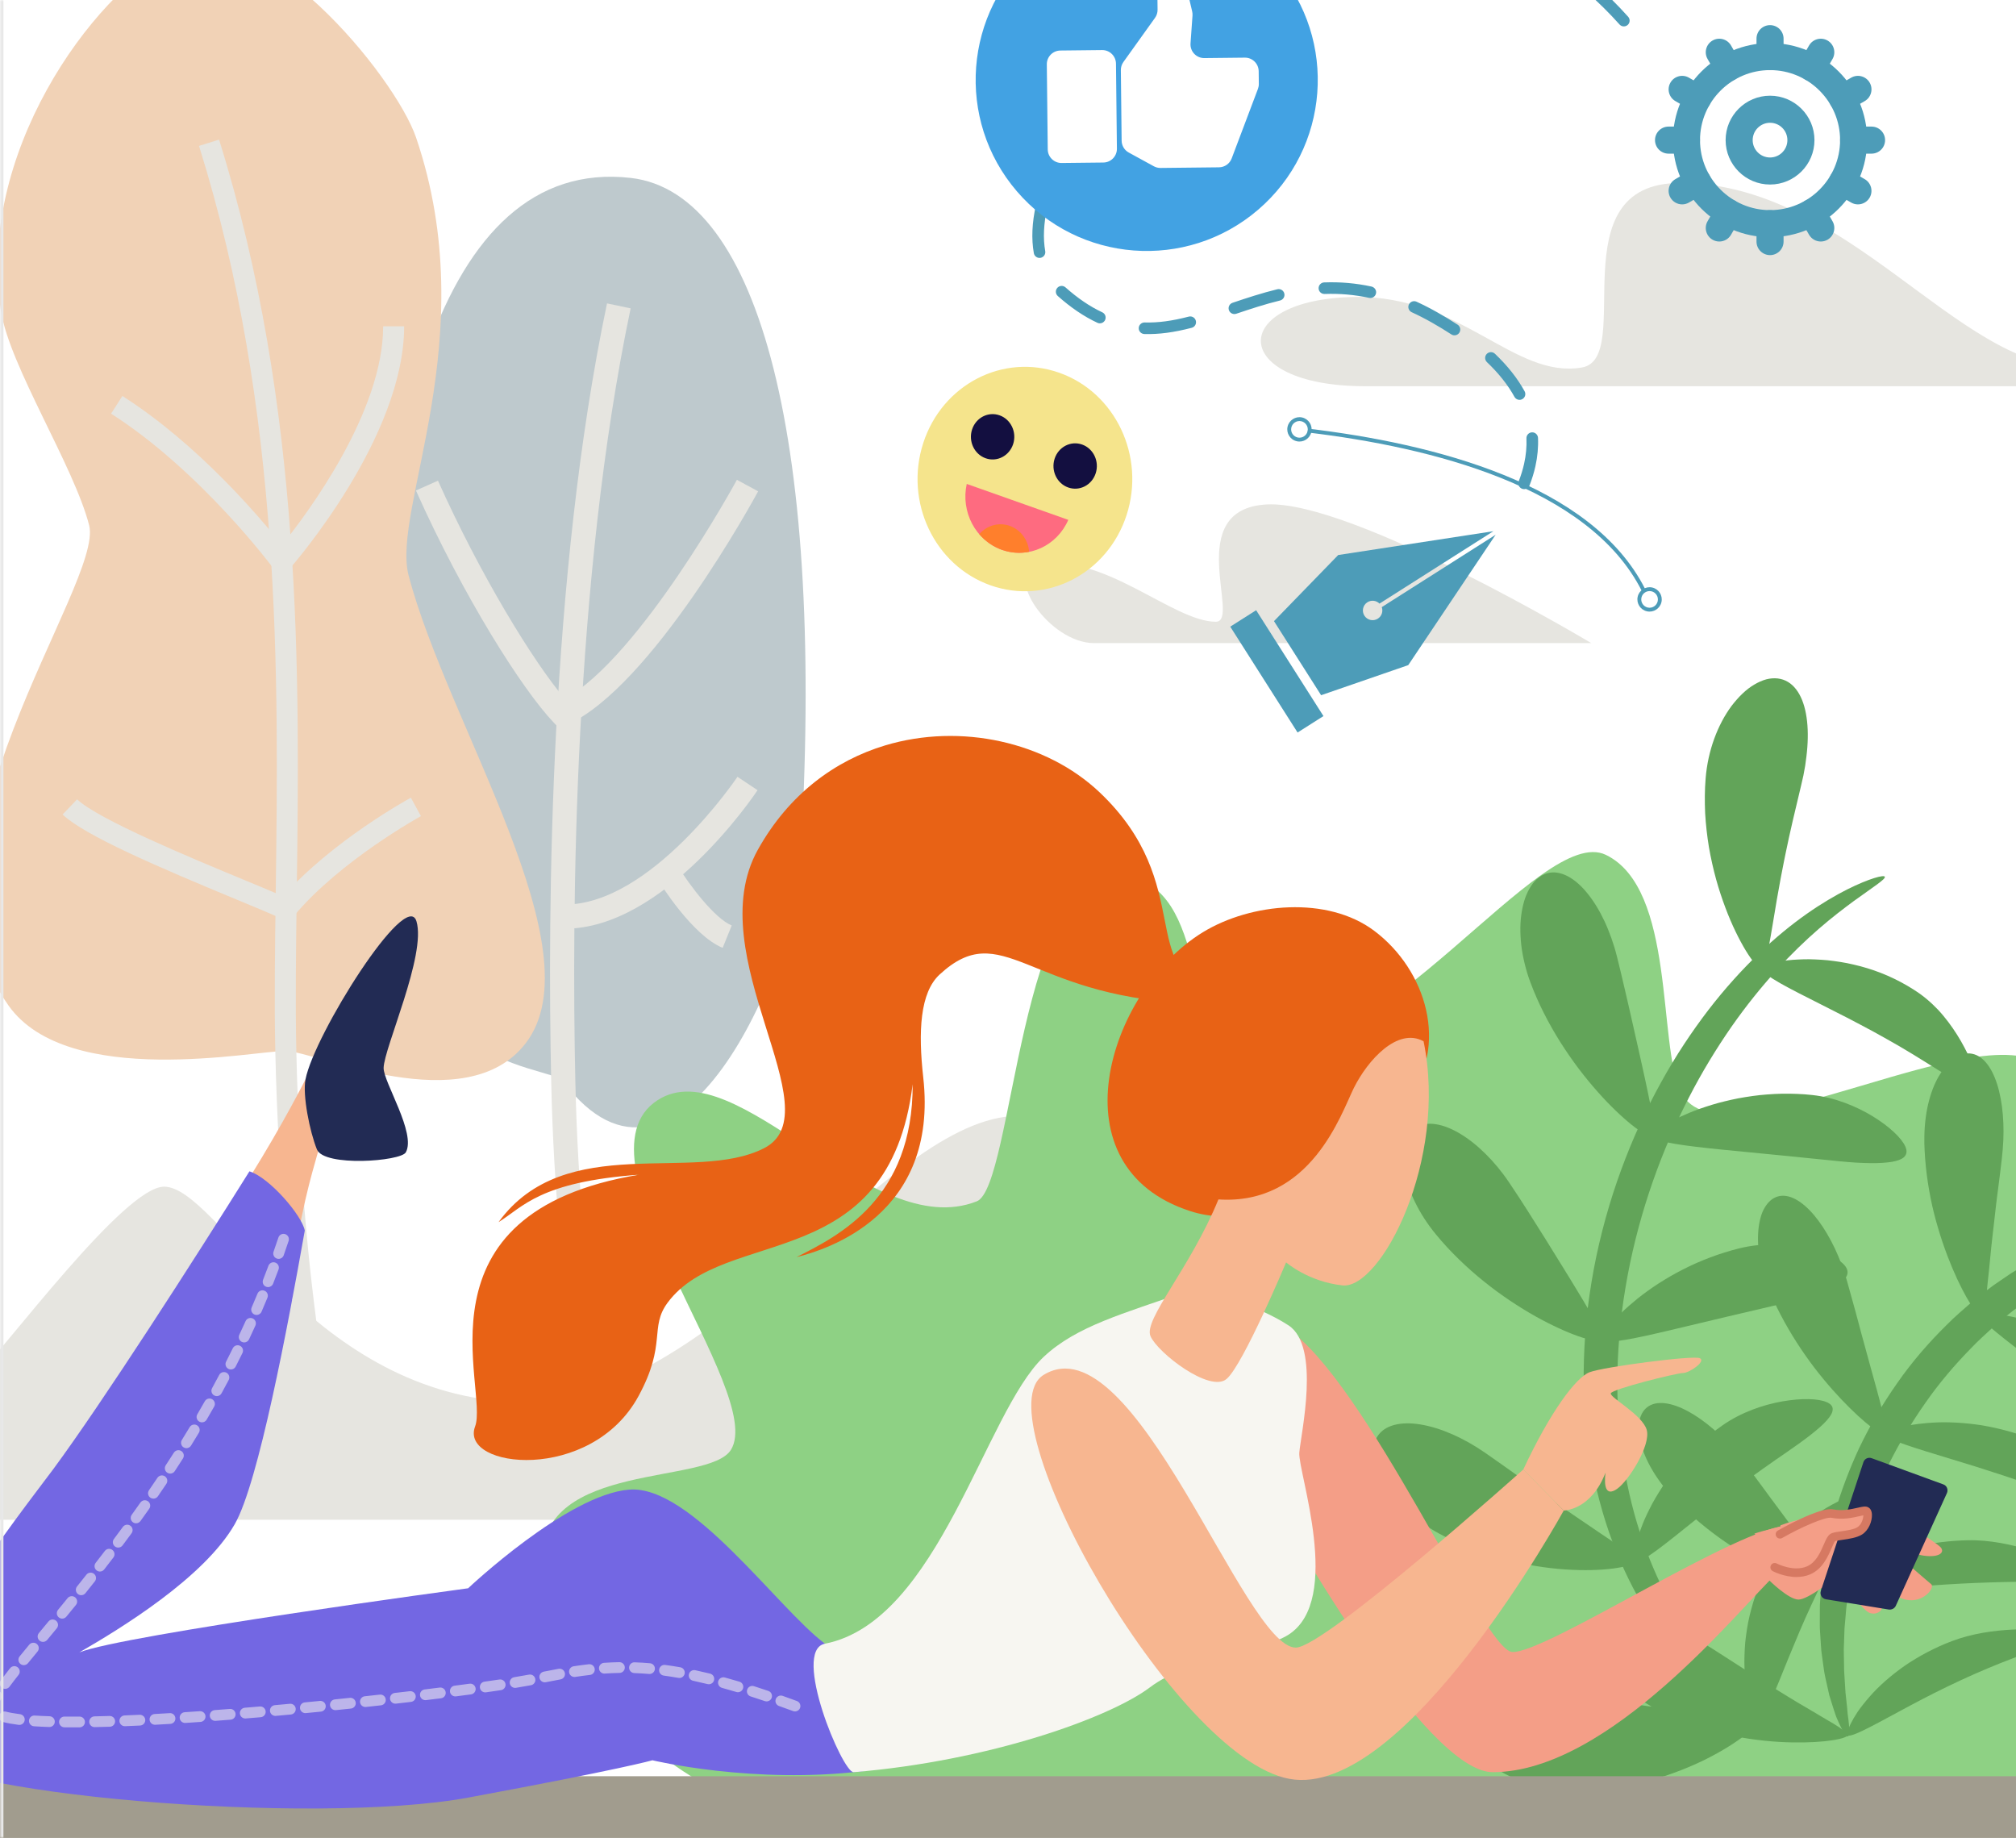 <svg width="588" height="536" viewBox="0 0 588 536" fill="none" xmlns="http://www.w3.org/2000/svg">
<rect x="0" y="0" width="588" height="536" fill="#808080" stroke="none"/>
<g clip-path="url(#clip0_117602_7616)">
<mask id="path-1-inside-1_117602_7616" fill="white">
<path d="M0 0H588V536H0V0Z"/>
</mask>
<path d="M0 0H588V536H0V0Z" fill="white"/>
<g clip-path="url(#clip1_117602_7616)">
<path d="M398.129 112.629C358.319 112.629 357.967 87.191 395.122 86.605C426.277 86.114 441.638 110.582 461.399 107.17C477.072 104.463 454.027 53.361 490.007 53.361C538.857 53.361 570.713 107.077 605.2 107.077C642.066 107.077 628.608 89.528 651.4 89.472C663.768 89.44 698.36 112.629 698.36 112.629C698.36 112.629 482.03 112.629 398.129 112.629Z" fill="#E6E5E0"/>
<path d="M464.13 187.555C464.13 187.555 332.208 187.555 319.14 187.555C306.072 187.555 292.259 167.224 302.962 164.882C321.631 160.795 342.061 181.322 354.61 181.322C362.103 181.322 344.655 148.354 369.545 147.11C394.435 145.867 464.13 187.555 464.13 187.555Z" fill="#E6E5E0"/>
<path d="M-68.449 443.212H546.157C546.157 443.212 508.408 392.502 492.665 392.502C476.923 392.502 395.047 414.825 380.564 408.735C366.081 402.645 314.968 324.018 295.084 325.491C255.396 328.434 206.943 412.458 148.377 408.802C89.814 405.149 63.367 346.073 47.857 346.073C36.286 346.073 2.117 392.405 -8.587 403.366C-19.291 414.329 -31.644 389.412 -68.449 443.212Z" fill="#E6E5E0"/>
<path d="M184.013 51.894C127.282 45.355 108.231 131.498 108.573 227.621C108.883 314.754 159.89 309.604 164.294 315.437C197.72 359.726 231.492 282.058 233.359 251.799C240.898 129.588 221.708 56.239 184.013 51.894Z" fill="#BEC9CD"/>
<path d="M172.588 420.238C172.484 419.85 162.198 380.71 160.77 315.514C159.663 264.948 160.304 168.213 177.048 88.481L183.939 89.927C167.341 168.97 166.708 265.095 167.809 315.361C169.218 379.719 179.287 418.039 179.389 418.419L172.588 420.238Z" fill="#E6E5E0"/>
<path d="M163.103 212.41L161.388 210.601C152.327 201.046 135.203 174.122 121.312 143.047L127.742 140.176C140.007 167.613 155.629 193.118 164.766 203.824C186.881 191.394 214.646 140.467 214.932 139.936L221.126 143.287C219.865 145.614 189.983 200.412 165.378 211.396L163.103 212.41Z" fill="#E6E5E0"/>
<path d="M164.732 270.84C164.47 270.84 164.209 270.838 163.945 270.829L164.116 263.791C164.325 263.795 164.534 263.797 164.74 263.797C189.953 263.797 214.847 226.913 215.096 226.538L220.957 230.444C219.849 232.109 193.681 270.84 164.732 270.84Z" fill="#E6E5E0"/>
<path d="M210.779 276.421C202.054 272.888 192.626 257.812 191.58 256.105L197.586 252.427C201.076 258.114 208.461 267.886 213.423 269.895L210.779 276.421Z" fill="#E6E5E0"/>
<path d="M50.931 -14.021C26.326 -1.439 -6.976 45.692 0.295 90.806C2.902 106.98 21.596 136.004 25.999 153.181C30.402 170.359 -29.566 248.153 2.497 293.267C19.873 317.715 74.556 306.359 83.363 306.499C92.169 306.638 135.832 326.931 153.305 304.27C174.22 277.146 130.629 211.495 119.181 167.829C114.09 148.413 141.196 98.508 121.382 40.19C115.189 21.965 75.282 -26.475 50.931 -14.021Z" fill="#F1D2B6"/>
<path d="M94.499 432.485C94.375 432.019 82.015 384.989 80.299 306.564C79.991 292.536 80.2 276.876 80.421 260.296C81.252 197.762 82.287 119.938 58.047 42.547L63.895 40.718C88.426 119.042 87.387 197.408 86.549 260.378C86.33 276.902 86.123 292.511 86.427 306.432C88.127 384.049 100.299 430.447 100.421 430.906L94.499 432.485Z" fill="#E6E5E0"/>
<path d="M81.951 168.741L79.69 165.688C79.481 165.406 58.514 137.301 32.4 120.64L35.696 115.478C57.87 129.626 75.932 151.019 82.237 158.968C89.652 149.763 111.752 120.216 111.752 95.155H117.878C117.878 127.43 85.818 164.331 84.454 165.886L81.951 168.741Z" fill="#E6E5E0"/>
<path d="M84.286 268.841L82.171 267.894C79.17 266.554 74.594 264.655 69.293 262.456C46.06 252.821 24.677 243.664 18.26 237.536L22.492 233.107C28.612 238.953 55.547 250.125 71.64 256.798C75.878 258.556 79.659 260.125 82.578 261.385C96.916 245.23 118.879 233.158 119.84 232.635L122.774 238.013C122.54 238.139 99.261 250.943 85.771 267.064L84.286 268.841Z" fill="#E6E5E0"/>
<path d="M158.086 454.949C157.943 426.081 206.812 433.155 213.2 422.801C223.642 405.874 165.484 337.81 191.819 320.83C214.783 306.024 253.792 362.609 284.884 350.35C295.727 346.075 297.199 251.96 327.332 255.304C354.154 258.28 343.903 305.181 363.188 307.43C403.253 312.106 449.321 240.129 468.362 249.3C488.747 259.119 483.469 304.604 490.194 318.396C501.866 342.331 582.798 291.629 598.373 313.05C610.509 329.741 590.269 354.055 597.321 365.092C613.877 391.001 696.204 352.346 713.501 380.198C731.111 408.556 671.16 436.578 675.338 461.911C678.47 480.893 745.114 480.708 747.68 499.523C751.08 524.443 708.14 534.887 698.581 534.887C620.092 534.887 365.491 534.98 263.838 534.98C192.892 534.982 158.215 480.982 158.086 454.949Z" fill="#8ED184"/>
<path d="M549.738 255.678C550.054 256.355 546.579 258.522 540.706 262.763C537.79 264.915 534.272 267.586 530.413 270.939C526.554 274.289 522.353 278.317 518.043 283.07C513.737 287.826 509.302 293.285 504.987 299.468C500.696 305.663 496.464 312.533 492.6 320.077C484.838 335.126 478.336 352.786 474.726 371.964C473.838 376.757 473.115 381.521 472.628 386.236C472.147 390.954 471.854 395.614 471.74 400.197C471.666 404.78 471.772 409.28 472.04 413.677C472.356 418.068 472.824 422.353 473.463 426.506C474.802 434.796 476.732 442.572 479.241 449.607C481.723 456.651 484.627 463.011 487.746 468.567C490.863 474.126 494.098 478.943 497.193 482.996C497.955 484.018 498.745 484.963 499.475 485.903C499.846 486.367 500.194 486.837 500.565 487.271C500.936 487.705 501.299 488.133 501.653 488.55C502.368 489.383 503.028 490.205 503.697 490.953C504.367 491.7 505.006 492.41 505.614 493.085C508.024 495.715 509.924 497.787 511.297 499.286C512.587 500.743 513.172 501.649 512.961 501.923C512.75 502.197 511.75 501.828 510.023 500.856C509.159 500.372 508.104 499.748 506.936 498.907C505.768 498.068 504.374 497.138 502.94 495.934C502.212 495.338 501.445 494.71 500.641 494.052C499.842 493.382 499.051 492.629 498.199 491.862C497.777 491.474 497.345 491.078 496.907 490.675C496.468 490.27 496.05 489.828 495.607 489.389C494.739 488.502 493.807 487.602 492.902 486.615C489.233 482.709 485.39 477.916 481.673 472.241C477.953 466.569 474.46 459.959 471.453 452.547C468.419 445.146 466.034 436.898 464.347 428.074C463.535 423.656 462.917 419.094 462.48 414.415C462.092 409.735 461.894 404.942 461.907 400.066C461.957 395.191 462.217 390.237 462.691 385.231C463.172 380.224 463.921 375.178 464.859 370.109C468.678 349.826 475.814 331.306 484.441 315.718C488.735 307.904 493.461 300.842 498.275 294.546C503.113 288.262 508.102 282.786 512.961 278.115C517.824 273.444 522.575 269.595 526.953 266.519C531.328 263.439 535.329 261.135 538.669 259.428C545.405 256.074 549.477 255.098 549.738 255.678Z" fill="#62A459"/>
<path d="M458.525 494.231C462 494.763 465.406 495.355 468.835 495.857C470.543 496.118 472.221 496.375 473.868 496.626C475.545 496.86 477.188 497.088 478.792 497.309C479.596 497.418 480.391 497.528 481.173 497.634C481.97 497.728 482.755 497.823 483.531 497.916C485.079 498.101 486.58 498.283 488.029 498.458C489.507 498.605 490.933 498.749 492.297 498.886C493.666 499.021 494.958 499.172 496.241 499.265C501.291 499.725 505.439 500.018 508.286 500.42C511.171 500.768 512.74 501.274 512.645 501.955C512.501 502.91 510.827 504.655 507.957 506.786C505.089 508.909 500.996 511.426 495.99 513.803C491.03 516.122 485.074 518.386 478.689 519.889C477.086 520.275 475.448 520.622 473.784 520.93C472.126 521.23 470.463 521.461 468.769 521.66C465.389 522.05 461.924 522.262 458.533 522.17C456.471 522.125 454.423 521.959 452.424 521.674C450.454 521.362 448.527 520.934 446.673 520.407C445.747 520.144 444.839 519.855 443.951 519.543C443.078 519.221 442.23 518.871 441.405 518.504C439.756 517.768 438.209 516.948 436.789 516.069C434.014 514.267 431.724 512.231 430.22 510.096C428.734 507.95 427.941 505.755 428.063 503.662C428.35 499.432 432.12 496.335 437.73 494.754C440.541 493.951 443.769 493.529 447.308 493.437C449.079 493.39 450.914 493.432 452.787 493.567C454.666 493.7 456.551 493.938 458.525 494.231Z" fill="#62A459"/>
<path d="M433.138 423.663C435.96 425.608 438.716 427.59 441.491 429.548C444.283 431.536 446.98 433.456 449.553 435.288C450.835 436.215 452.164 437.118 453.418 438.001C454.69 438.882 455.884 439.746 457.105 440.573C459.542 442.225 461.755 443.783 463.882 445.189C464.93 445.904 465.926 446.578 466.86 447.215C467.824 447.862 468.724 448.467 469.559 449.027C470.396 449.599 471.168 450.14 471.87 450.646C472.596 451.146 473.252 451.612 473.829 452.044C474.991 452.908 475.824 453.648 476.362 454.228C476.9 454.805 477.085 455.244 476.881 455.513C476.297 456.272 473.977 456.976 470.411 457.438C466.824 457.902 462.079 458.07 456.55 457.699C453.773 457.518 450.863 457.183 447.834 456.683C444.808 456.184 441.626 455.524 438.492 454.664C432.16 452.961 425.726 450.488 419.84 447.297C418.067 446.331 416.369 445.273 414.766 444.143C413.172 443.014 411.717 441.814 410.348 440.564C407.586 438.06 405.422 435.385 403.748 432.718C402.137 430.065 401.087 427.434 400.728 425.058C400.395 422.689 400.701 420.562 401.753 418.886C403.912 415.533 408.666 414.474 414.389 415.434C420.104 416.38 426.822 419.287 433.138 423.663Z" fill="#62A459"/>
<path d="M440.155 344.844C443.925 350.411 447.462 356.1 450.823 361.45C452.504 364.165 454.102 366.745 455.595 369.154C457.107 371.602 458.541 373.916 459.819 376.047C461.146 378.185 462.28 380.135 463.307 381.878C464.338 383.621 465.167 385.149 465.814 386.433C467.143 389.001 467.603 390.594 466.985 390.893C465.258 391.699 457.426 389.234 447.822 383.872C443.063 381.195 437.837 377.767 432.835 373.731C430.307 371.707 427.854 369.54 425.505 367.247C424.328 366.1 423.17 364.92 422.055 363.716C420.952 362.517 419.883 361.29 418.852 360.04C413.835 353.99 410.699 347.281 409.645 341.515C408.611 335.761 409.668 331.012 412.837 328.906C416.028 326.792 420.817 327.614 425.792 330.58C428.282 332.059 430.823 334.064 433.25 336.471C435.709 338.893 438.061 341.716 440.155 344.844Z" fill="#62A459"/>
<path d="M471.614 278.973C472.019 280.628 472.419 282.268 472.816 283.885C473.212 285.523 473.592 287.152 473.957 288.765C474.336 290.398 474.71 292.004 475.074 293.579C475.437 295.177 475.791 296.741 476.137 298.269C476.839 301.389 477.508 304.355 478.132 307.12C478.735 309.913 479.368 312.582 479.872 315.006C481.979 324.734 483.151 331.201 481.759 331.366C480.802 331.467 478.697 330.265 475.905 328.031C473.126 325.801 469.606 322.502 465.996 318.419C464.182 316.374 462.322 314.123 460.477 311.699C458.657 309.285 456.859 306.699 455.131 303.975C451.703 298.543 448.63 292.58 446.374 286.505C445.674 284.66 445.129 282.827 444.687 281.003C444.25 279.184 443.904 277.373 443.706 275.617C443.322 272.112 443.341 268.765 443.86 265.835C444.111 264.367 444.442 262.991 444.895 261.747C445.355 260.506 445.903 259.389 446.534 258.423C447.776 256.484 449.429 255.175 451.304 254.663C455.066 253.623 459.349 256.01 462.98 260.51C464.815 262.761 466.519 265.54 467.982 268.668C468.718 270.234 469.376 271.878 469.992 273.604C470.61 275.335 471.156 277.129 471.614 278.973Z" fill="#62A459"/>
<path d="M525.331 229.043C523.686 235.917 522.049 242.711 520.759 249.064C520.417 250.636 520.137 252.222 519.833 253.733C519.534 255.248 519.245 256.72 518.998 258.176C518.736 259.622 518.485 261.016 518.245 262.352C518.017 263.714 517.8 265.014 517.593 266.254C517.151 268.716 516.824 271.024 516.453 272.995C516.1 274.983 515.799 276.728 515.466 278.119C514.835 280.929 514.213 282.481 513.54 282.314C512.604 282.082 511.029 280.244 509.169 277.19C507.324 274.142 505.147 269.823 503.23 264.694C502.269 262.127 501.324 259.321 500.514 256.374C499.711 253.429 499.002 250.312 498.439 247.078C497.914 243.868 497.528 240.537 497.334 237.16C497.189 233.811 497.195 230.388 497.476 227.021C498.121 218.862 501.029 211.265 505.046 205.858C507.102 203.185 509.314 201.012 511.672 199.644C512.836 198.95 513.998 198.436 515.135 198.126C516.288 197.825 517.431 197.736 518.511 197.862C522.865 198.366 525.668 202.357 526.733 208.118C527.275 210.997 527.404 214.315 527.144 217.854C527.081 218.739 526.988 219.635 526.881 220.55C526.779 221.469 526.655 222.401 526.507 223.339C526.206 225.217 525.818 227.127 525.331 229.043Z" fill="#62A459"/>
<path d="M516.539 455.402C515.13 457.853 513.837 460.471 512.829 463.085C512.317 464.398 511.823 465.749 511.41 467.086C511.007 468.414 510.645 469.754 510.324 471.101C510.166 471.772 510.006 472.455 509.879 473.119C509.755 473.781 509.641 474.442 509.535 475.102C509.324 476.424 509.154 477.739 509.019 479.044C508.913 480.321 508.846 481.582 508.808 482.819C508.774 484.052 508.753 485.281 508.816 486.422C508.983 491.063 509.729 495.003 510.55 497.72C511.416 500.391 512.306 501.866 512.926 501.607C513.81 501.247 515.041 499.145 516.515 495.893C517.996 492.638 519.723 488.262 521.703 483.384C523.734 478.454 525.944 473.106 528.441 467.771C529.061 466.456 529.683 465.138 530.301 463.829C530.931 462.524 531.593 461.215 532.239 459.946C533.533 457.402 534.811 454.97 536.121 452.638C536.901 451.234 537.622 449.917 538.282 448.686C538.974 447.432 539.6 446.268 540.153 445.203C540.423 444.67 540.68 444.162 540.925 443.679C541.178 443.186 541.414 442.714 541.627 442.267C542.055 441.376 542.397 440.587 542.641 439.9C543.194 438.479 543.335 437.489 543.065 436.865C542.812 436.23 542.063 436.021 540.798 436.232C538.316 436.639 533.942 438.69 529.301 441.955C526.99 443.589 524.582 445.57 522.388 447.817C521.294 448.939 520.24 450.136 519.251 451.407C518.264 452.668 517.321 454.025 516.539 455.402Z" fill="#62A459"/>
<path d="M502.489 415.611C500.117 417.268 497.8 419.099 495.691 421.032C494.632 422 493.563 423.012 492.591 424.028C491.612 425.046 490.661 426.091 489.746 427.156C488.814 428.225 487.989 429.289 487.167 430.373C486.359 431.452 485.552 432.556 484.847 433.638C483.437 435.803 482.127 437.991 481.113 440.058C480.592 441.098 480.109 442.118 479.668 443.109C479.248 444.091 478.884 445.04 478.55 445.948C478.219 446.857 477.928 447.725 477.682 448.539C477.456 449.344 477.27 450.098 477.125 450.79C476.836 452.168 476.68 453.303 476.724 454.08C476.769 454.858 476.956 455.301 477.296 455.341C479.236 455.594 485.598 450.364 493.871 443.745C495.914 442.105 498.12 440.364 500.385 438.606C502.65 436.846 504.946 435.088 507.331 433.322C512.038 429.816 516.853 426.431 521.273 423.406C522.618 422.485 523.873 421.602 525.028 420.76C526.192 419.915 527.295 419.091 528.267 418.324C530.193 416.8 531.814 415.385 532.852 414.188C533.949 412.959 534.524 411.911 534.533 411.026C534.566 410.13 533.986 409.416 532.746 408.897C530.315 407.852 525.488 407.706 519.885 408.684C514.267 409.675 507.892 411.852 502.489 415.611Z" fill="#62A459"/>
<path d="M507.276 364.06C501.565 365.487 495.927 367.622 490.889 370.204C488.331 371.488 485.971 372.885 483.723 374.321C481.498 375.761 479.459 377.251 477.601 378.722C475.79 380.198 474.122 381.648 472.749 383.016C471.378 384.384 470.212 385.657 469.33 386.768C467.599 388.998 466.876 390.55 467.437 390.923C469.033 392.015 477.152 390.305 487.47 387.85C492.673 386.612 498.425 385.244 504.191 383.874C510.013 382.51 515.846 381.142 521.15 379.899C527.59 378.347 532.729 376.621 535.751 374.806C538.803 372.991 539.779 371.041 537.957 368.948C536.143 366.876 531.732 364.905 526.15 363.783C523.358 363.227 520.266 362.892 517.044 362.896C513.851 362.907 510.532 363.259 507.276 364.06Z" fill="#62A459"/>
<path d="M528.563 319.344C527.831 319.264 527.095 319.194 526.357 319.137C525.629 319.086 524.898 319.046 524.164 319.017C522.698 318.958 521.226 318.939 519.754 318.96C518.297 318.992 516.85 319.072 515.404 319.181C513.957 319.289 512.523 319.438 511.129 319.639C509.729 319.833 508.344 320.058 506.979 320.311C505.629 320.575 504.316 320.872 503.023 321.186C500.423 321.806 498.038 322.571 495.792 323.351C493.567 324.141 491.568 324.997 489.786 325.821C488.038 326.664 486.536 327.493 485.328 328.247C482.939 329.774 481.769 331.009 482.169 331.544C482.743 332.314 485.077 332.992 488.595 333.591C492.125 334.198 496.777 334.706 502.099 335.254C507.426 335.773 513.316 336.346 519.219 336.922C525.174 337.522 531.142 338.123 536.566 338.669C538.204 338.821 539.796 338.962 541.281 339.053C542.772 339.148 544.151 339.181 545.452 339.202C548.061 339.251 550.218 339.093 551.939 338.806C552.793 338.656 553.51 338.439 554.111 338.191C554.716 337.948 555.186 337.645 555.511 337.278C556.152 336.529 556.268 335.6 555.718 334.35C554.604 331.865 551.123 328.572 546.264 325.579C543.839 324.099 541.072 322.723 538.073 321.616C536.576 321.066 535.009 320.57 533.421 320.189C531.84 319.814 530.214 319.525 528.563 319.344Z" fill="#62A459"/>
<path d="M559.825 289.719C555.196 286.498 549.943 283.979 544.661 282.375C543.33 281.951 542.027 281.635 540.709 281.319C539.393 281.009 538.079 280.739 536.805 280.545C535.523 280.341 534.256 280.172 533.012 280.037C531.782 279.926 530.582 279.85 529.412 279.801C527.059 279.681 524.927 279.787 522.974 279.913C521.036 280.058 519.364 280.33 517.963 280.613C515.194 281.212 513.676 281.987 513.87 282.624C514.146 283.541 516.118 284.968 519.218 286.732C522.324 288.511 526.508 290.585 531.263 292.997C533.636 294.201 536.116 295.438 538.67 296.762C541.228 298.092 543.828 299.462 546.402 300.851C548.996 302.28 551.559 303.718 554.032 305.147C556.523 306.627 558.908 308.05 561.16 309.47C566.626 312.885 570.871 315.577 573.501 316.831C574.823 317.52 575.759 317.727 576.316 317.586C576.594 317.497 576.78 317.278 576.872 316.922C576.965 316.585 576.963 316.129 576.87 315.512C576.472 313.06 574.751 308.536 571.944 303.633C570.531 301.184 568.825 298.642 566.805 296.224C566.301 295.621 565.776 295.021 565.232 294.441C564.69 293.87 564.127 293.313 563.547 292.769C562.379 291.684 561.141 290.659 559.825 289.719Z" fill="#62A459"/>
<path d="M646.498 357.099C646.5 357.445 645.767 357.816 644.385 358.201C643.694 358.395 642.842 358.591 641.838 358.792C640.834 359.004 639.676 359.152 638.39 359.485C637.101 359.78 635.674 360.088 634.113 360.404C633.723 360.482 633.325 360.562 632.92 360.644C632.517 360.752 632.108 360.862 631.692 360.973C630.857 361.19 629.991 361.416 629.096 361.65C628.2 361.88 627.277 362.116 626.323 362.36C625.383 362.66 624.415 362.969 623.417 363.286C622.422 363.596 621.397 363.914 620.349 364.241C619.314 364.614 618.261 365.031 617.18 365.434C616.102 365.849 614.989 366.239 613.871 366.688C612.768 367.179 611.642 367.681 610.493 368.191C608.165 369.137 605.881 370.425 603.466 371.631C603.167 371.785 602.863 371.937 602.559 372.093C602.266 372.265 601.969 372.436 601.674 372.611C601.081 372.959 600.484 373.309 599.883 373.663C599.282 374.015 598.675 374.369 598.063 374.725C597.758 374.902 597.452 375.082 597.142 375.261C596.834 375.44 596.543 375.653 596.241 375.849C595.044 376.641 593.827 377.447 592.597 378.262C592.29 378.465 591.98 378.669 591.67 378.874C591.372 379.097 591.073 379.321 590.773 379.544C590.172 379.991 589.569 380.442 588.96 380.893C586.478 382.634 584.154 384.711 581.693 386.707C579.373 388.876 576.925 390.996 574.668 393.41C570.061 398.125 565.599 403.332 561.598 409.084C557.575 414.814 554.061 420.701 551.098 426.612C548.199 432.552 545.808 438.473 543.876 444.238C543.441 445.693 543.011 447.13 542.587 448.549C542.381 449.259 542.149 449.961 541.967 450.667C541.794 451.378 541.624 452.082 541.455 452.782C541.126 454.183 540.748 455.556 540.462 456.924C540.2 458.296 539.941 459.647 539.688 460.977C539.568 461.643 539.412 462.299 539.323 462.959C539.232 463.616 539.144 464.27 539.055 464.917C538.874 466.211 538.695 467.484 538.519 468.73C538.412 469.982 538.307 471.211 538.203 472.415C538.115 473.618 537.946 474.799 537.946 475.95C537.908 477.105 537.868 478.23 537.832 479.331C537.811 479.881 537.79 480.425 537.769 480.962C537.756 481.498 537.786 482.025 537.792 482.548C537.809 483.591 537.828 484.605 537.845 485.591C537.855 486.578 537.853 487.537 537.944 488.454C538.077 490.294 538.18 492.016 538.269 493.61C538.458 495.184 538.614 496.633 538.739 497.946C538.796 498.601 538.848 499.223 538.899 499.811C538.975 500.387 539.049 500.929 539.116 501.439C539.241 502.453 539.319 503.321 539.352 504.038C539.418 505.469 539.296 506.283 538.967 506.388C538.635 506.493 538.113 505.886 537.412 504.611C537.062 503.975 536.668 503.169 536.231 502.204C536.014 501.721 535.784 501.198 535.548 500.638C535.352 500.058 535.145 499.449 534.926 498.806C534.498 497.505 534.04 496.051 533.558 494.445C533.176 492.824 532.784 491.051 532.372 489.137C532.142 488.182 532.008 487.183 531.864 486.148C531.721 485.111 531.571 484.042 531.419 482.944C531.35 482.394 531.257 481.833 531.208 481.266C531.168 480.697 531.128 480.119 531.086 479.535C531.008 478.363 530.93 477.16 530.85 475.929C530.738 474.693 530.797 473.433 530.78 472.139C530.784 470.842 530.791 469.521 530.795 468.171C530.881 466.825 530.97 465.45 531.059 464.053C531.107 463.351 531.153 462.645 531.202 461.93C531.25 461.215 531.369 460.505 531.451 459.782C531.636 458.338 531.826 456.869 532.018 455.376C532.244 453.89 532.56 452.396 532.838 450.868C532.984 450.105 533.132 449.337 533.279 448.564C533.439 447.792 533.65 447.029 533.836 446.253C534.224 444.706 534.606 443.134 535.027 441.551C536.854 435.258 539.243 428.791 542.25 422.32C545.32 415.88 549.053 409.477 553.405 403.283C557.733 397.069 562.619 391.471 567.709 386.46C570.204 383.901 572.914 381.654 575.495 379.388C578.226 377.293 580.82 375.147 583.584 373.361C584.263 372.9 584.938 372.44 585.607 371.985C585.942 371.757 586.275 371.532 586.609 371.304C586.954 371.098 587.298 370.891 587.642 370.684C589.017 369.867 590.375 369.061 591.712 368.265C592.049 368.071 592.374 367.862 592.718 367.683C593.061 367.506 593.403 367.331 593.745 367.156C594.426 366.806 595.105 366.46 595.775 366.117C596.448 365.775 597.114 365.436 597.775 365.098C598.106 364.932 598.435 364.765 598.764 364.601C599.101 364.456 599.438 364.308 599.774 364.163C602.462 363.022 605.012 361.829 607.595 361.001C608.871 360.556 610.119 360.12 611.345 359.694C612.582 359.314 613.814 359.002 615.005 358.671C616.199 358.353 617.359 358.024 618.5 357.744C619.651 357.518 620.775 357.299 621.868 357.084C622.956 356.88 624.014 356.679 625.043 356.486C626.079 356.342 627.089 356.241 628.059 356.127C629.027 356.024 629.963 355.923 630.868 355.826C631.317 355.781 631.758 355.737 632.192 355.693C632.629 355.68 633.055 355.668 633.474 355.655C635.147 355.611 636.669 355.588 638.036 355.585C639.4 355.547 640.619 355.703 641.669 355.803C642.719 355.914 643.607 356.037 644.32 356.169C645.754 356.448 646.496 356.753 646.498 357.099Z" fill="#62A459"/>
<path d="M499.579 480.899C504.94 484.341 510.068 487.634 514.716 490.619C519.594 493.629 523.853 496.304 527.668 498.477C529.537 499.569 531.194 500.556 532.63 501.428C534.132 502.286 535.391 503.039 536.373 503.688C538.339 504.98 539.205 505.88 538.712 506.3C537.301 507.436 529.349 508.623 518.718 507.982C516.061 507.817 513.238 507.535 510.313 507.105C507.422 506.671 504.476 506.087 501.481 505.345C498.491 504.601 495.473 503.696 492.502 502.626C491 502.09 489.571 501.515 488.158 500.899C486.743 500.284 485.349 499.63 483.984 498.937C482.333 498.098 480.769 497.181 479.303 496.203C477.842 495.227 476.45 494.185 475.267 493.123C472.858 490.99 470.904 488.701 469.499 486.449C469.149 485.886 468.833 485.326 468.552 484.771C468.272 484.217 468.063 483.677 467.871 483.142C467.498 482.073 467.27 481.038 467.198 480.064C467.055 478.115 467.536 476.405 468.713 475.115C469.872 473.817 471.73 473.058 473.936 472.756C476.152 472.457 478.761 472.632 481.57 473.21C482.976 473.498 484.425 473.886 485.912 474.367C487.411 474.852 488.94 475.425 490.477 476.081C493.546 477.387 496.646 479.017 499.579 480.899Z" fill="#62A459"/>
<path d="M508.302 425.943C512.087 430.861 515.524 435.701 518.922 440.216C520.6 442.467 522.131 444.592 523.65 446.607C525.178 448.637 526.591 450.515 527.869 452.212C528.504 453.072 529.107 453.888 529.67 454.651C530.259 455.435 530.809 456.169 531.317 456.845C532.329 458.218 533.16 459.404 533.782 460.389C534.997 462.351 535.535 463.546 534.906 463.726C534.042 463.97 531.665 463.515 528.299 462.421C526.621 461.873 524.681 461.16 522.589 460.29C520.512 459.421 518.259 458.39 515.902 457.2C513.544 456.009 511.083 454.655 508.582 453.144C507.332 452.389 506.073 451.597 504.814 450.764C504.183 450.349 503.553 449.923 502.924 449.491C502.304 449.061 501.691 448.622 501.077 448.175C498.622 446.388 496.204 444.459 493.884 442.419C492.724 441.399 491.589 440.349 490.487 439.276C489.382 438.201 488.312 437.103 487.323 436.006C482.492 430.68 479.299 424.754 478.372 419.894C477.882 417.455 477.846 415.233 478.38 413.483C478.93 411.742 479.974 410.433 481.522 409.733C484.624 408.321 489.289 409.592 494.162 412.642C496.602 414.164 499.099 416.12 501.501 418.378C502.703 419.506 503.88 420.711 505.012 421.974C506.153 423.239 507.226 424.552 508.302 425.943Z" fill="#62A459"/>
<path d="M538.719 373.608C539.552 376.608 540.368 379.542 541.157 382.377C541.543 383.817 541.92 385.231 542.291 386.614C542.475 387.307 542.654 387.997 542.833 388.675C543.025 389.367 543.215 390.048 543.4 390.722C544.902 396.131 546.171 400.975 547.359 405.134C547.926 407.198 548.413 409.055 548.81 410.68C549.252 412.335 549.592 413.751 549.813 414.904C550.256 417.208 550.208 418.469 549.565 418.399C547.768 418.169 541.456 413.163 534.434 405.233C532.679 403.249 530.885 401.08 529.107 398.758C527.355 396.451 525.647 394.008 524.004 391.445C522.363 388.884 520.803 386.213 519.371 383.477C519.012 382.794 518.662 382.105 518.323 381.414C517.992 380.729 517.673 380.043 517.363 379.354C516.743 377.978 516.161 376.591 515.623 375.204C514.327 371.846 513.443 368.513 513.019 365.421C512.635 362.352 512.669 359.495 513.076 357.038C513.283 355.811 513.567 354.677 513.962 353.68C514.371 352.693 514.866 351.829 515.436 351.112C516.577 349.677 518.021 348.825 519.712 348.728C523.101 348.522 526.992 351.412 530.408 356.034C533.837 360.659 536.872 366.993 538.719 373.608Z" fill="#62A459"/>
<path d="M583.881 337.761C583.527 340.861 583.143 343.92 582.759 346.879C582.576 348.37 582.359 349.793 582.202 351.266C582.036 352.729 581.874 354.16 581.715 355.556C581.403 358.357 581.074 360.977 580.813 363.481C580.564 366.015 580.332 368.361 580.123 370.478C580.007 371.54 579.898 372.545 579.794 373.49C579.699 374.466 579.609 375.376 579.526 376.22C579.347 377.916 579.162 379.354 578.957 380.503C578.757 381.656 578.521 382.503 578.291 383.06C578.063 383.62 577.806 383.852 577.521 383.709C575.95 382.904 571.656 375.92 567.934 366.072C567 363.602 566.095 360.939 565.267 358.138C564.442 355.341 563.67 352.379 563.095 349.413C562.502 346.43 562.03 343.366 561.713 340.284C561.555 338.743 561.433 337.198 561.355 335.657C561.315 334.888 561.285 334.116 561.268 333.351C561.262 332.596 561.266 331.844 561.281 331.093C561.429 323.844 563.196 317.259 566.049 312.967C567.451 310.8 569.023 309.112 570.703 308.153C572.403 307.217 574.155 306.943 575.828 307.47C579.187 308.52 581.707 312.649 583.073 318.243C583.763 321.038 584.178 324.198 584.311 327.512C584.379 329.169 584.375 330.863 584.301 332.573C584.227 334.287 584.071 335.996 583.881 337.761Z" fill="#62A459"/>
<path d="M569.356 478.584C568.091 479.065 566.79 479.594 565.6 480.136C564.398 480.682 563.217 481.259 562.058 481.871C560.898 482.48 559.761 483.123 558.654 483.789C557.56 484.453 556.429 485.157 555.447 485.857C551.446 488.669 547.832 491.862 545.276 494.841C543.958 496.337 542.806 497.8 541.857 499.147C540.974 500.477 540.274 501.696 539.768 502.731C538.755 504.803 538.511 506.112 539.139 506.162C540.925 506.356 548.051 502.246 557.129 497.4C559.398 496.192 561.79 494.944 564.242 493.707C566.729 492.459 569.32 491.205 571.897 490.011C574.478 488.816 577.062 487.672 579.582 486.611C580.828 486.087 582.114 485.562 583.371 485.06C584.626 484.558 585.857 484.08 587.055 483.624C598.546 479.204 604.91 477.248 600.077 475.987C598.856 475.684 597.114 475.427 594.906 475.286C592.709 475.142 590.094 475.1 587.256 475.227C585.839 475.29 584.358 475.397 582.857 475.553C581.368 475.707 579.852 475.914 578.333 476.179C575.295 476.713 572.237 477.495 569.356 478.584Z" fill="#62A459"/>
<path d="M574.133 449.183C568.745 449.284 563.25 449.967 558.438 451.173C556.01 451.769 553.617 452.465 551.464 453.249C549.325 454.037 547.32 454.895 545.492 455.774C544.583 456.215 543.699 456.658 542.898 457.102C542.111 457.549 541.375 457.996 540.69 458.435C539.323 459.309 538.17 460.146 537.274 460.888C535.447 462.37 534.806 463.475 535.353 463.778C536.148 464.219 538.566 464.263 542.061 464.065C543.811 463.966 545.816 463.81 548.045 463.624C550.289 463.435 552.737 463.228 555.319 463.011C557.9 462.794 560.61 462.575 563.381 462.374C564.764 462.279 566.164 462.185 567.573 462.09C568.988 462.007 570.413 461.925 571.837 461.843C574.709 461.693 577.569 461.575 580.348 461.487C581.733 461.451 583.102 461.413 584.445 461.377C585.793 461.354 587.117 461.331 588.408 461.31C594.743 461.225 599.449 461.036 602.298 460.536C603.699 460.281 604.521 459.925 604.818 459.442C605.135 458.964 604.842 458.342 603.876 457.549C601.938 455.979 597.589 453.892 592.204 452.153C589.509 451.289 586.548 450.521 583.475 449.982C581.94 449.712 580.375 449.499 578.804 449.36C577.242 449.223 575.645 449.149 574.133 449.183Z" fill="#62A459"/>
<path d="M591.532 419.252C590.233 418.755 588.953 418.327 587.675 417.939C586.393 417.547 585.103 417.191 583.812 416.87C582.521 416.55 581.231 416.263 579.944 416.013C579.301 415.886 578.66 415.77 578.019 415.663C577.389 415.561 576.769 415.477 576.149 415.395C573.669 415.074 571.235 414.887 568.905 414.811C566.545 414.716 564.428 414.828 562.401 414.975C560.392 415.131 558.538 415.367 556.908 415.652C555.324 415.964 553.956 416.32 552.859 416.679C550.662 417.399 549.559 418.125 549.957 418.616C551.06 420.041 558.899 422.418 568.78 425.416C571.244 426.171 573.833 426.967 576.49 427.783C579.16 428.622 581.908 429.51 584.626 430.405C587.346 431.303 590.05 432.22 592.669 433.131C593.323 433.359 593.972 433.586 594.617 433.812C595.271 434.048 595.918 434.28 596.562 434.512C597.84 434.98 599.094 435.437 600.317 435.886C603.274 436.978 605.874 437.876 608.101 438.59C610.364 439.337 612.211 439.864 613.594 440.108C614.288 440.232 614.858 440.277 615.322 440.262C615.798 440.262 616.155 440.182 616.38 440.013C616.831 439.678 616.774 438.989 616.152 437.895C614.896 435.711 611.616 432.193 607.241 428.605C602.865 425.028 597.359 421.445 591.532 419.252Z" fill="#62A459"/>
<path d="M615.927 399.761C613.965 397.923 611.901 396.203 609.769 394.615C608.708 393.833 607.607 393.036 606.538 392.364C605.465 391.679 604.379 391.028 603.291 390.414C601.121 389.196 598.911 388.079 596.794 387.185C594.693 386.319 592.641 385.596 590.703 385.007C589.733 384.714 588.795 384.453 587.892 384.227C587.005 384.019 586.165 383.859 585.364 383.719C583.768 383.443 582.355 383.285 581.193 383.228C580.037 383.176 579.118 383.207 578.544 383.357C577.973 383.511 577.713 383.745 577.814 384.048C578.38 385.804 584.828 390.631 593.059 396.98C595.107 398.561 597.255 400.227 599.434 401.947C601.616 403.671 603.814 405.416 606.034 407.271C608.242 409.105 610.421 410.956 612.515 412.777C613.552 413.69 614.579 414.592 615.585 415.477C616.083 415.922 616.576 416.363 617.063 416.797C617.553 417.248 618.038 417.695 618.516 418.138C623.143 422.425 626.629 425.53 628.849 427.231C629.954 428.051 630.718 428.393 631.169 428.287C631.627 428.211 631.753 427.606 631.53 426.399C631.07 423.989 629.343 419.487 626.698 414.493C625.37 411.997 623.799 409.379 621.994 406.85C621.091 405.585 620.132 404.341 619.115 403.142C618.103 401.947 617.025 400.781 615.927 399.761Z" fill="#62A459"/>
<path d="M731.304 536.831H-90.873C-95.211 536.831 -98.727 532.615 -98.727 527.417C-98.727 522.217 -95.211 518.001 -90.873 518.001H731.304C735.642 518.001 739.157 522.217 739.157 527.417C739.157 532.617 735.642 536.831 731.304 536.831Z" fill="#A19C8E"/>
<path d="M323.476 314.709C321.252 331.039 327.319 346.778 347.139 353.197C371.009 360.927 396.696 337.991 410.352 320.735C422.706 305.126 416.103 282.909 400.785 271.433C387.177 261.239 364.927 263.267 350.842 271.867C336.892 280.385 325.771 297.862 323.476 314.709Z" fill="#E86215"/>
<path d="M354.741 287.755C331.416 283.849 349.164 258.006 320.695 231.046C305.208 216.379 280.208 210.74 258.133 217.395C243.621 221.769 230.158 231.501 221.059 247.776C203.758 278.716 243.46 324.3 222.855 334.852C202.52 345.263 164.849 329.679 145.405 356.416C152.622 351.954 157.35 344.69 186.438 342.578C119.269 353.665 142.666 405.105 138.569 416.009C133.953 428.294 172.425 432.639 186.259 407.105C194.534 391.834 189.332 387.186 194.724 379.903C211.43 357.346 259.318 372.264 266.191 316.189C266.328 349.616 244.673 360.373 232.301 366.621C241.122 364.441 273.774 354.372 269.285 314.249C267.783 300.835 268.321 289.494 274.057 284.199C292.27 267.386 299.776 290.223 345.644 292.5C393.855 294.895 354.741 287.755 354.741 287.755Z" fill="#E86215"/>
<path d="M361.219 418.572C375.433 447.457 416.202 516.824 435.367 516.824C469.569 516.824 507.831 468.515 517.835 459.263C520.575 456.732 526.015 444.854 521.948 444.854C507.604 444.854 450.725 482.313 441.052 481.776C432.608 481.306 398.678 402.659 374.99 387.118C366.479 381.536 357.386 410.781 361.219 418.572Z" fill="#F49E87"/>
<path d="M-3.708 466.791C-5.106 452.978 -5.056 420.773 -15.627 406.233C-23.803 394.989 -61.972 368.44 -85.374 352.514C-89.707 351.471 -103.638 355.527 -107.75 360.154C-90.601 385.794 -63.95 426.652 -52.014 447.835C-45.401 459.572 -19.44 516.487 -4.645 516.485C10.577 516.483 -4.444 472.94 -3.708 466.791Z" fill="#8E89EF"/>
<path d="M86.9 360.686C89.553 345.237 93.233 335.115 93.233 333.89C93.233 330.423 89.108 314.761 89.108 314.761C89.108 314.761 82.843 327.313 72.75 343.494C76.592 348.268 84.884 359.151 86.9 360.686Z" fill="#F7B690"/>
<path d="M240.61 479.356C226.728 468.95 201.603 433.028 183.559 434.418C165.511 435.805 136.539 463.191 136.539 463.191C136.539 463.191 35.627 476.814 23.132 481.901C35.163 474.963 59.547 460.082 68.479 444.481C75.388 432.417 83.96 386.732 88.897 358.868C88.072 354.487 78.661 343.45 72.752 341.6C56.388 367.748 30.034 408.8 15.601 428.366C7.605 439.207 -35.17 493.001 -27.226 509.672C-20.68 523.41 91.602 532.567 136.541 524.24C181.479 515.916 190.292 513.353 190.292 513.353C190.292 513.353 219.636 520.444 252.027 516.485C263.254 515.113 240.61 479.356 240.61 479.356Z" fill="#7367E3"/>
<path d="M121.466 268.676C118.524 258.933 91.665 301.709 89.109 314.763C88.2 319.409 90.351 330.056 92.434 335.21C94.518 340.364 116.898 338.686 118.356 336.072C121.458 330.514 111.831 315.587 111.89 311.45C111.972 305.678 124.41 278.425 121.466 268.676Z" fill="#222B54"/>
<path d="M345.185 376.908C328.093 383 314.028 386.643 304.399 395.717C287.25 411.876 273.735 472.89 240.61 479.357C230.739 481.284 245.747 517.091 248.976 516.824C288.733 513.539 323.787 500.864 335.411 492.076C347.037 483.289 368.278 481.55 375.807 476.735C391.773 466.524 378.502 429.172 378.964 423.622C379.428 418.072 385.254 392.682 375.807 386.514C366.465 380.418 349.73 375.287 345.185 376.908Z" fill="#F7F6F1"/>
<path d="M415.209 303.674C422.36 338.419 402.689 376.096 391.544 374.865C381.519 373.759 375.114 368.147 375.114 368.147C375.114 368.147 362.622 397.979 357.763 402.142C352.905 406.305 337.637 394.511 335.554 389.654C333.472 384.798 347.08 370.006 355.376 349.792C382.373 351.56 391.196 324.705 394.853 317.323C398.906 309.147 407.655 299.501 415.209 303.674Z" fill="#F7B690"/>
<path d="M304.399 400.959C285.972 412.24 342.412 512.524 376.039 518.768C409.666 525.012 456.089 440.52 456.089 440.52L444.29 428.555C444.29 428.555 386.404 480.425 377.96 480.495C362.928 480.621 330.841 384.77 304.399 400.959Z" fill="#F7B690"/>
<path d="M444.289 428.556C452.229 411.589 459.631 401.722 463.641 400.179C467.652 398.638 493.949 395.175 495.801 396.1C497.652 397.025 492.715 400.417 490.866 400.417C489.015 400.417 470.12 405.111 469.812 406.347C469.504 407.58 479.067 412.59 480.301 417.023C481.535 421.456 475.056 431.825 471.663 434.194C468.27 436.564 467.808 433.256 468.27 429.479C464.03 440.518 456.09 440.518 456.09 440.518L444.289 428.556Z" fill="#F7B690"/>
<path d="M519.326 444.82C528.578 441.353 545.389 439.997 548.164 440.52C550.941 441.045 564.821 449.801 566.055 451.281C567.289 452.761 565.593 454.302 561.121 453.686C556.648 453.069 551.249 449.061 549.552 449.061C547.854 449.061 562.044 460.933 563.28 462.012C564.514 463.092 560.427 468.334 554.72 466.176C549.014 464.017 543.537 458.159 542.458 457.542C541.378 456.924 547.548 466.791 548.628 468.026C549.708 469.259 547.548 471.264 545.235 470.339C542.922 469.413 536.597 460.164 535.826 460.164C535.054 460.164 527.496 466.485 524.567 466.485C521.638 466.485 515.938 460.788 515.938 460.788L519.326 444.82Z" fill="#F49E87"/>
<path d="M543.496 426.413L531.081 463.957C530.714 465.057 531.419 466.212 532.575 466.409L550.901 469.392C551.747 469.505 552.565 469.082 552.932 468.321L567.856 435.426C568.307 434.411 567.828 433.256 566.785 432.889L545.978 425.285C544.935 424.862 543.835 425.398 543.496 426.413Z" fill="#222B54"/>
<path d="M511.686 447.266C515.696 445.725 542.15 440 544.001 440.926C545.853 441.851 540.76 447.504 538.91 447.504C528.807 447.504 531.348 465.166 511.686 447.266Z" fill="#F49E87"/>
<path d="M523.983 459.904C520.352 459.904 517.218 458.283 517.041 458.189C516.427 457.866 516.193 457.105 516.516 456.492C516.839 455.878 517.6 455.644 518.211 455.967C518.258 455.992 523.119 458.488 527.001 456.816C529.658 455.672 530.911 452.794 531.917 450.48C532.669 448.749 533.213 447.499 534.329 447.107C535 446.869 535.953 446.732 537.054 446.572C538.675 446.336 540.695 446.041 541.741 445.393C542.977 444.63 543.471 442.813 543.481 441.922C543.152 441.981 542.72 442.078 542.344 442.164C540.364 442.613 537.374 443.294 534.167 442.634C532.397 442.276 525.168 445.452 519.793 448.532C519.192 448.878 518.424 448.669 518.079 448.068C517.733 447.466 517.942 446.7 518.543 446.355C518.665 446.285 530.769 439.375 534.668 440.176C537.345 440.722 539.913 440.141 541.788 439.717C543.243 439.388 544.12 439.19 544.86 439.559C545.337 439.797 545.919 440.36 545.978 441.683C546.064 443.591 545.071 446.289 543.062 447.531C541.571 448.452 539.363 448.775 537.414 449.057C536.535 449.186 535.704 449.306 535.242 449.449C534.985 449.719 534.544 450.733 534.217 451.483C533.161 453.914 531.562 457.588 527.992 459.124C526.67 459.694 525.293 459.904 523.983 459.904Z" fill="#D67962"/>
<g opacity="0.55">
<path d="M21.201 503.755C20.382 503.755 19.579 503.751 18.792 503.745C17.926 503.736 17.23 503.028 17.238 502.162C17.247 501.3 17.947 500.608 18.807 500.608C18.811 500.608 18.818 500.608 18.822 500.608C20.226 500.623 21.683 500.623 23.191 500.612C23.195 500.612 23.2 500.612 23.204 500.612C24.064 500.612 24.767 501.308 24.773 502.17C24.779 503.037 24.081 503.745 23.215 503.751C22.533 503.753 21.861 503.755 21.201 503.755ZM27.601 503.686C26.749 503.686 26.049 503.005 26.032 502.149C26.015 501.283 26.702 500.566 27.569 500.547C28.997 500.518 30.458 500.48 31.953 500.433C32.82 500.404 33.545 501.087 33.571 501.953C33.598 502.819 32.917 503.542 32.05 503.57C30.545 503.616 29.071 503.654 27.635 503.684C27.624 503.686 27.613 503.686 27.601 503.686ZM14.412 503.652C14.396 503.652 14.379 503.652 14.36 503.652C12.778 503.599 11.283 503.528 9.916 503.437C9.052 503.38 8.396 502.632 8.455 501.768C8.512 500.903 9.256 500.241 10.125 500.307C11.458 500.395 12.917 500.467 14.463 500.515C15.33 500.545 16.009 501.27 15.981 502.136C15.952 502.984 15.256 503.652 14.412 503.652ZM36.401 503.414C35.564 503.414 34.868 502.752 34.834 501.907C34.8 501.04 35.473 500.311 36.34 500.277C37.778 500.22 39.239 500.155 40.724 500.085C41.591 500.05 42.327 500.712 42.367 501.578C42.409 502.444 41.74 503.178 40.874 503.22C39.38 503.292 37.911 503.357 36.464 503.414C36.443 503.414 36.422 503.414 36.401 503.414ZM5.644 503.037C5.579 503.037 5.513 503.032 5.448 503.024C3.679 502.805 2.156 502.529 0.92 502.206C0.081 501.987 -0.421 501.129 -0.202 500.292C0.018 499.453 0.876 498.949 1.715 499.171C2.816 499.457 4.204 499.706 5.836 499.911C6.696 500.018 7.308 500.8 7.2 501.66C7.101 502.455 6.424 503.037 5.644 503.037ZM45.192 502.996C44.364 502.996 43.672 502.349 43.626 501.513C43.579 500.646 44.241 499.906 45.108 499.86C46.553 499.782 48.016 499.698 49.492 499.609C50.357 499.535 51.101 500.216 51.154 501.08C51.207 501.947 50.547 502.689 49.68 502.741C48.197 502.83 46.728 502.914 45.277 502.994C45.251 502.997 45.222 502.996 45.192 502.996ZM53.978 502.47C53.157 502.47 52.468 501.831 52.413 501.002C52.356 500.138 53.012 499.392 53.879 499.335C55.329 499.242 56.791 499.143 58.261 499.038C59.127 498.985 59.876 499.628 59.937 500.492C59.998 501.357 59.347 502.107 58.482 502.168C57.006 502.271 55.538 502.37 54.083 502.465C54.047 502.467 54.014 502.47 53.978 502.47ZM62.757 501.854C61.943 501.854 61.255 501.226 61.192 500.402C61.126 499.537 61.776 498.785 62.641 498.72C64.096 498.61 65.557 498.498 67.023 498.384C67.891 498.311 68.642 498.962 68.71 499.826C68.777 500.69 68.132 501.445 67.267 501.513C65.797 501.628 64.332 501.74 62.875 501.85C62.837 501.852 62.797 501.854 62.757 501.854ZM71.531 501.165C70.724 501.165 70.036 500.545 69.969 499.725C69.897 498.861 70.54 498.104 71.405 498.032C72.862 497.912 74.323 497.788 75.785 497.663C76.649 497.596 77.409 498.228 77.482 499.093C77.556 499.957 76.917 500.716 76.052 500.792C74.587 500.918 73.123 501.04 71.662 501.16C71.618 501.163 71.576 501.165 71.531 501.165ZM80.306 500.41C79.502 500.41 78.817 499.797 78.743 498.981C78.665 498.119 79.302 497.356 80.167 497.278C81.628 497.147 83.088 497.014 84.543 496.879C85.409 496.791 86.171 497.434 86.251 498.298C86.331 499.162 85.696 499.925 84.831 500.005C83.372 500.14 81.909 500.273 80.447 500.406C80.401 500.408 80.352 500.41 80.306 500.41ZM-2.397 500.166C-3.002 500.166 -3.578 499.814 -3.835 499.225C-4.002 498.846 -4.086 498.446 -4.086 498.032C-4.086 497.714 -4.035 497.389 -3.932 497.067C-3.639 496.142 -3.11 495.064 -2.315 493.77C-1.861 493.03 -0.895 492.798 -0.157 493.252C0.583 493.705 0.815 494.67 0.361 495.41C-0.288 496.472 -0.727 497.347 -0.94 498.016C-0.628 498.798 -0.988 499.693 -1.766 500.035C-1.973 500.121 -2.186 500.166 -2.397 500.166ZM89.057 499.601C88.258 499.601 87.575 498.994 87.497 498.182C87.415 497.32 88.045 496.553 88.908 496.47C90.371 496.329 91.831 496.188 93.284 496.045C94.15 495.954 94.916 496.588 95 497.451C95.084 498.313 94.456 499.08 93.594 499.166C92.138 499.31 90.675 499.453 89.209 499.594C89.159 499.599 89.108 499.601 89.057 499.601ZM231.878 499.109C231.699 499.109 231.515 499.078 231.336 499.013C229.933 498.496 228.563 498.003 227.222 497.529C226.403 497.24 225.975 496.344 226.264 495.526C226.553 494.708 227.451 494.282 228.267 494.569C229.619 495.048 231.005 495.547 232.42 496.068C233.234 496.367 233.651 497.269 233.352 498.083C233.12 498.715 232.519 499.109 231.878 499.109ZM97.817 498.732C97.022 498.732 96.339 498.129 96.257 497.322C96.168 496.46 96.797 495.69 97.659 495.602C99.127 495.452 100.584 495.303 102.031 495.151C102.897 495.058 103.665 495.686 103.756 496.548C103.846 497.411 103.22 498.182 102.358 498.273C100.907 498.424 99.445 498.576 97.975 498.726C97.923 498.73 97.87 498.732 97.817 498.732ZM106.571 497.813C105.778 497.813 105.099 497.217 105.013 496.411C104.92 495.549 105.544 494.776 106.407 494.685C107.878 494.527 109.336 494.367 110.776 494.206C111.643 494.105 112.414 494.731 112.509 495.593C112.604 496.456 111.984 497.229 111.122 497.326C109.677 497.486 108.216 497.647 106.742 497.805C106.683 497.811 106.626 497.813 106.571 497.813ZM115.318 496.844C114.532 496.844 113.853 496.253 113.76 495.452C113.661 494.59 114.281 493.814 115.141 493.715C116.619 493.547 118.074 493.378 119.506 493.212C120.369 493.112 121.147 493.726 121.248 494.586C121.349 495.446 120.734 496.226 119.873 496.327C118.437 496.496 116.978 496.664 115.495 496.835C115.438 496.839 115.377 496.844 115.318 496.844ZM223.592 496.182C223.426 496.182 223.255 496.154 223.088 496.099C221.671 495.621 220.288 495.163 218.94 494.733C218.114 494.47 217.658 493.587 217.924 492.76C218.187 491.934 219.071 491.481 219.898 491.744C221.262 492.181 222.662 492.64 224.096 493.127C224.917 493.406 225.357 494.295 225.079 495.117C224.858 495.768 224.248 496.182 223.592 496.182ZM124.061 495.817C123.279 495.817 122.602 495.233 122.505 494.436C122.402 493.576 123.013 492.794 123.876 492.691C125.362 492.512 126.818 492.333 128.239 492.155C129.106 492.044 129.884 492.657 129.991 493.519C130.099 494.379 129.489 495.164 128.629 495.271C127.203 495.45 125.744 495.629 124.253 495.808C124.188 495.813 124.125 495.817 124.061 495.817ZM132.798 494.725C132.02 494.725 131.345 494.147 131.244 493.357C131.132 492.497 131.739 491.711 132.6 491.599C134.101 491.405 135.554 491.213 136.957 491.026C137.813 490.905 138.606 491.513 138.722 492.373C138.838 493.231 138.235 494.021 137.374 494.137C135.968 494.327 134.508 494.518 133.001 494.712C132.933 494.721 132.863 494.725 132.798 494.725ZM141.526 493.551C140.757 493.551 140.084 492.984 139.974 492.2C139.854 491.342 140.451 490.547 141.311 490.427C142.844 490.212 144.295 490.001 145.658 489.799C146.52 489.674 147.315 490.263 147.442 491.118C147.57 491.976 146.978 492.773 146.121 492.902C144.751 493.106 143.289 493.317 141.748 493.534C141.672 493.547 141.598 493.551 141.526 493.551ZM215.222 493.507C215.073 493.507 214.921 493.486 214.771 493.439C213.356 493.016 211.945 492.611 210.581 492.236C209.746 492.006 209.255 491.142 209.484 490.307C209.714 489.472 210.579 488.979 211.414 489.211C212.802 489.592 214.233 490.003 215.672 490.433C216.503 490.682 216.975 491.557 216.726 492.385C216.522 493.066 215.897 493.507 215.222 493.507ZM1.507 492.531C1.184 492.531 0.857 492.432 0.574 492.225C-0.124 491.711 -0.271 490.728 0.243 490.031C1.017 488.983 1.905 487.828 2.955 486.5C3.493 485.821 4.48 485.705 5.161 486.243C5.84 486.78 5.956 487.767 5.418 488.448C4.389 489.748 3.523 490.876 2.77 491.896C2.462 492.309 1.987 492.531 1.507 492.531ZM150.24 492.244C149.483 492.244 148.819 491.698 148.692 490.927C148.553 490.071 149.133 489.266 149.989 489.124C151.655 488.852 153.102 488.602 154.291 488.376C155.143 488.209 155.963 488.772 156.126 489.626C156.288 490.478 155.727 491.298 154.875 491.46C153.658 491.69 152.184 491.947 150.493 492.223C150.409 492.238 150.324 492.244 150.24 492.244ZM206.747 491.182C206.623 491.182 206.496 491.167 206.37 491.135C204.942 490.783 203.517 490.454 202.135 490.159C201.288 489.978 200.748 489.143 200.929 488.296C201.11 487.448 201.945 486.909 202.793 487.09C204.206 487.392 205.661 487.729 207.123 488.089C207.964 488.298 208.479 489.147 208.27 489.989C208.093 490.703 207.452 491.182 206.747 491.182ZM158.894 490.617C158.161 490.617 157.505 490.1 157.357 489.354C157.186 488.505 157.739 487.678 158.589 487.508C160.063 487.212 161.507 486.934 162.933 486.675C163.783 486.523 164.603 487.086 164.759 487.94C164.913 488.793 164.348 489.609 163.494 489.763C162.087 490.018 160.662 490.294 159.204 490.585C159.099 490.606 158.996 490.617 158.894 490.617ZM198.154 489.35C198.063 489.35 197.97 489.341 197.88 489.327C196.433 489.072 194.995 488.848 193.603 488.661C192.743 488.547 192.142 487.756 192.256 486.896C192.372 486.038 193.156 485.429 194.021 485.549C195.455 485.741 196.937 485.973 198.426 486.234C199.28 486.386 199.849 487.2 199.7 488.051C199.565 488.814 198.903 489.35 198.154 489.35ZM167.545 489.061C166.783 489.061 166.113 488.505 165.995 487.729C165.864 486.873 166.452 486.072 167.309 485.939C168.856 485.703 170.299 485.509 171.722 485.347C172.581 485.239 173.361 485.865 173.46 486.728C173.559 487.588 172.941 488.365 172.079 488.465C170.695 488.623 169.291 488.812 167.783 489.042C167.703 489.055 167.623 489.061 167.545 489.061ZM189.447 488.19C189.402 488.19 189.356 488.188 189.31 488.184C187.871 488.06 186.423 487.971 185.003 487.921C184.137 487.891 183.46 487.164 183.491 486.298C183.523 485.431 184.24 484.744 185.117 484.786C186.587 484.839 188.091 484.93 189.582 485.06C190.446 485.134 191.085 485.895 191.009 486.759C190.938 487.575 190.252 488.19 189.447 488.19ZM176.275 488.072C175.457 488.072 174.767 487.438 174.71 486.61C174.651 485.745 175.305 484.997 176.17 484.936C177.665 484.833 179.168 484.769 180.64 484.742C180.649 484.742 180.659 484.742 180.668 484.742C181.522 484.742 182.222 485.427 182.237 486.283C182.251 487.149 181.562 487.864 180.695 487.878C179.278 487.904 177.827 487.965 176.385 488.064C176.347 488.072 176.311 488.072 176.275 488.072ZM6.945 485.613C6.597 485.613 6.245 485.497 5.954 485.258C5.281 484.71 5.182 483.722 5.728 483.051C6.614 481.966 7.548 480.83 8.527 479.645C9.079 478.977 10.068 478.882 10.737 479.434C11.405 479.986 11.5 480.975 10.948 481.643C9.973 482.824 9.041 483.954 8.16 485.035C7.854 485.414 7.401 485.613 6.945 485.613ZM12.544 478.825C12.192 478.825 11.838 478.707 11.544 478.465C10.876 477.912 10.783 476.922 11.338 476.255L14.143 472.868C14.695 472.2 15.684 472.105 16.352 472.657C17.021 473.209 17.116 474.198 16.563 474.866L13.757 478.256C13.444 478.631 12.995 478.825 12.544 478.825ZM18.147 472.042C17.797 472.042 17.445 471.926 17.152 471.685C16.481 471.137 16.384 470.147 16.934 469.476C17.841 468.372 18.767 467.238 19.71 466.076C20.256 465.404 21.245 465.301 21.918 465.847C22.59 466.392 22.694 467.381 22.148 468.054C21.201 469.219 20.271 470.355 19.36 471.466C19.05 471.846 18.601 472.042 18.147 472.042ZM23.691 465.212C23.347 465.212 22.999 465.1 22.71 464.866C22.034 464.325 21.926 463.338 22.468 462.661C23.366 461.54 24.277 460.398 25.201 459.23C25.739 458.549 26.726 458.433 27.405 458.971C28.086 459.508 28.202 460.495 27.664 461.175C26.736 462.349 25.821 463.498 24.916 464.624C24.606 465.012 24.151 465.212 23.691 465.212ZM29.142 458.313C28.805 458.313 28.465 458.205 28.181 457.982C27.495 457.451 27.373 456.464 27.904 455.779C28.788 454.643 29.682 453.486 30.581 452.307C31.106 451.618 32.09 451.485 32.78 452.014C33.47 452.541 33.6 453.526 33.075 454.213C32.171 455.398 31.272 456.561 30.382 457.706C30.074 458.104 29.61 458.313 29.142 458.313ZM34.482 451.325C34.155 451.325 33.824 451.224 33.541 451.011C32.847 450.492 32.706 449.508 33.227 448.815C34.094 447.659 34.965 446.487 35.84 445.296C36.352 444.599 37.335 444.447 38.035 444.961C38.733 445.474 38.883 446.456 38.37 447.156C37.489 448.355 36.612 449.535 35.741 450.697C35.431 451.11 34.961 451.325 34.482 451.325ZM39.691 444.242C39.372 444.242 39.052 444.148 38.775 443.947C38.071 443.441 37.911 442.461 38.419 441.757C39.265 440.583 40.11 439.394 40.96 438.189C41.46 437.48 42.438 437.31 43.147 437.809C43.855 438.307 44.026 439.287 43.526 439.995C42.67 441.209 41.818 442.409 40.966 443.589C40.658 444.015 40.18 444.242 39.691 444.242ZM44.752 437.052C44.446 437.052 44.136 436.962 43.864 436.776C43.149 436.285 42.968 435.309 43.459 434.595C44.279 433.401 45.1 432.196 45.92 430.973C46.403 430.254 47.377 430.06 48.098 430.545C48.817 431.028 49.011 432.002 48.529 432.723C47.702 433.954 46.875 435.172 46.048 436.374C45.743 436.814 45.251 437.052 44.752 437.052ZM49.65 429.751C49.355 429.751 49.058 429.668 48.792 429.495C48.067 429.021 47.864 428.049 48.339 427.324C49.132 426.112 49.922 424.888 50.713 423.648C51.179 422.917 52.149 422.702 52.881 423.167C53.613 423.633 53.828 424.603 53.362 425.334C52.565 426.584 51.768 427.822 50.966 429.042C50.665 429.502 50.163 429.751 49.65 429.751ZM54.374 422.337C54.092 422.337 53.807 422.261 53.55 422.101C52.814 421.646 52.586 420.678 53.041 419.94C53.805 418.709 54.566 417.463 55.321 416.207C55.768 415.465 56.732 415.225 57.476 415.672C58.218 416.119 58.459 417.082 58.012 417.826C57.248 419.095 56.481 420.351 55.709 421.595C55.414 422.073 54.899 422.337 54.374 422.337ZM58.908 414.805C58.638 414.805 58.366 414.736 58.119 414.59C57.371 414.154 57.118 413.193 57.554 412.445C58.286 411.192 59.011 409.93 59.735 408.652C60.161 407.898 61.118 407.63 61.873 408.06C62.628 408.486 62.894 409.443 62.468 410.197C61.738 411.485 61.004 412.763 60.266 414.028C59.973 414.527 59.448 414.805 58.908 414.805ZM63.235 407.154C62.98 407.154 62.723 407.093 62.482 406.962C61.721 406.547 61.443 405.592 61.858 404.833C62.554 403.56 63.246 402.276 63.929 400.982C64.334 400.216 65.283 399.921 66.05 400.328C66.816 400.733 67.109 401.681 66.704 402.449C66.013 403.756 65.314 405.054 64.61 406.34C64.33 406.859 63.79 407.154 63.235 407.154ZM67.345 399.384C67.105 399.384 66.862 399.329 66.632 399.213C65.861 398.819 65.553 397.875 65.947 397.103C66.607 395.811 67.259 394.508 67.902 393.195C68.284 392.417 69.224 392.095 70.002 392.478C70.781 392.86 71.101 393.8 70.719 394.578C70.068 395.906 69.408 397.223 68.741 398.53C68.467 399.07 67.917 399.384 67.345 399.384ZM71.217 391.494C70.993 391.494 70.766 391.445 70.549 391.342C69.764 390.973 69.429 390.037 69.798 389.253C70.418 387.94 71.027 386.618 71.63 385.286C71.987 384.496 72.917 384.148 73.707 384.502C74.498 384.86 74.848 385.79 74.492 386.578C73.883 387.925 73.265 389.264 72.638 390.59C72.371 391.161 71.808 391.494 71.217 391.494ZM74.84 383.486C74.631 383.486 74.42 383.444 74.218 383.357C73.423 383.014 73.056 382.088 73.4 381.294C73.975 379.961 74.543 378.621 75.101 377.27C75.433 376.469 76.35 376.087 77.151 376.418C77.953 376.749 78.334 377.666 78.003 378.467C77.438 379.833 76.864 381.19 76.282 382.537C76.025 383.132 75.447 383.486 74.84 383.486ZM78.193 375.362C78.001 375.362 77.807 375.326 77.619 375.252C76.812 374.936 76.415 374.026 76.731 373.218C77.263 371.867 77.784 370.51 78.294 369.139C78.596 368.328 79.5 367.915 80.314 368.218C81.126 368.522 81.54 369.426 81.236 370.238C80.719 371.623 80.192 372.999 79.654 374.367C79.412 374.985 78.821 375.362 78.193 375.362ZM81.266 367.128C81.093 367.128 80.915 367.099 80.743 367.038C79.924 366.749 79.496 365.853 79.785 365.037C80.268 363.669 80.738 362.293 81.2 360.908C81.474 360.086 82.364 359.643 83.184 359.913C84.007 360.187 84.454 361.075 84.18 361.897C83.714 363.3 83.235 364.694 82.748 366.079C82.518 366.726 81.913 367.128 81.266 367.128Z" fill="#F7F6F1"/>
</g>
<path d="M640.912 32.938C636.404 46.49 621.758 53.821 608.201 49.314C594.643 44.808 587.309 30.168 591.817 16.618C596.326 3.067 610.971 -4.265 624.529 0.242C638.086 4.749 645.421 19.386 640.912 32.938Z" fill="#FF7F2C"/>
<path d="M516.264 69.172C500.649 69.172 487.943 56.472 487.943 40.863C487.943 25.254 500.649 12.554 516.264 12.554C531.88 12.554 544.586 25.254 544.586 40.863C544.586 56.474 531.88 69.172 516.264 69.172ZM516.264 20.446C505.001 20.446 495.839 29.605 495.839 40.863C495.839 52.121 505.001 61.28 516.264 61.28C527.528 61.28 536.692 52.121 536.692 40.863C536.692 29.605 527.528 20.446 516.264 20.446Z" fill="#4D9CB8"/>
<path d="M516.261 53.815C509.117 53.815 503.305 48.005 503.305 40.864C503.305 33.722 509.117 27.913 516.261 27.913C523.406 27.913 529.218 33.722 529.218 40.864C529.218 48.005 523.406 53.815 516.261 53.815ZM516.261 35.805C513.469 35.805 511.198 38.075 511.198 40.866C511.198 43.657 513.469 45.927 516.261 45.927C519.053 45.927 521.324 43.657 521.324 40.866C521.324 38.073 519.053 35.805 516.261 35.805Z" fill="#4D9CB8"/>
<path d="M545.867 44.809H540.637C538.457 44.809 536.689 43.043 536.689 40.864C536.689 38.684 538.457 36.917 540.637 36.917H545.867C548.047 36.917 549.815 38.684 549.815 40.864C549.815 43.043 548.047 44.809 545.867 44.809Z" fill="#4D9CB8"/>
<path d="M537.378 32.628C536.013 32.628 534.687 31.92 533.955 30.655C532.865 28.769 533.512 26.355 535.4 25.265L539.927 22.651C541.815 21.562 544.229 22.209 545.32 24.095C546.41 25.982 545.762 28.395 543.875 29.485L539.347 32.099C538.725 32.457 538.046 32.628 537.378 32.628Z" fill="#4D9CB8"/>
<path d="M528.444 23.711C527.773 23.711 527.096 23.54 526.474 23.182C524.587 22.092 523.939 19.678 525.03 17.792L527.644 13.266C528.735 11.38 531.147 10.732 533.037 11.822C534.924 12.912 535.571 15.323 534.481 17.212L531.866 21.738C531.135 23.003 529.808 23.711 528.444 23.711Z" fill="#4D9CB8"/>
<path d="M516.26 20.446C514.08 20.446 512.312 18.68 512.312 16.5V11.275C512.312 9.095 514.08 7.329 516.26 7.329C518.441 7.329 520.208 9.095 520.208 11.275V16.5C520.208 18.68 518.441 20.446 516.26 20.446Z" fill="#4D9CB8"/>
<path d="M504.083 23.711C502.718 23.711 501.392 23.003 500.66 21.738L498.045 17.212C496.955 15.326 497.602 12.912 499.49 11.822C501.377 10.732 503.792 11.38 504.882 13.266L507.497 17.792C508.587 19.678 507.94 22.092 506.052 23.182C505.43 23.54 504.751 23.711 504.083 23.711Z" fill="#4D9CB8"/>
<path d="M495.153 32.628C494.482 32.628 493.805 32.457 493.183 32.099L488.656 29.485C486.768 28.395 486.121 25.982 487.211 24.095C488.301 22.209 490.716 21.562 492.603 22.651L497.131 25.265C499.018 26.355 499.666 28.767 498.576 30.655C497.844 31.92 496.517 32.628 495.153 32.628Z" fill="#4D9CB8"/>
<path d="M491.888 44.809H486.659C484.478 44.809 482.711 43.043 482.711 40.863C482.711 38.683 484.478 36.917 486.659 36.917H491.888C494.069 36.917 495.836 38.683 495.836 40.863C495.836 43.043 494.069 44.809 491.888 44.809Z" fill="#4D9CB8"/>
<path d="M490.63 59.605C489.265 59.605 487.939 58.897 487.207 57.632C486.117 55.746 486.764 53.332 488.652 52.242L493.179 49.628C495.067 48.539 497.481 49.186 498.572 51.072C499.662 52.959 499.014 55.373 497.127 56.462L492.599 59.076C491.977 59.434 491.3 59.605 490.63 59.605Z" fill="#4D9CB8"/>
<path d="M501.459 70.436C500.789 70.436 500.112 70.265 499.49 69.906C497.602 68.817 496.955 66.405 498.045 64.516L500.66 59.991C501.75 58.102 504.165 57.457 506.052 58.547C507.94 59.637 508.587 62.048 507.497 63.937L504.882 68.463C504.15 69.727 502.824 70.436 501.459 70.436Z" fill="#4D9CB8"/>
<path d="M516.26 74.4C514.08 74.4 512.312 72.634 512.312 70.454V65.227C512.312 63.047 514.08 61.281 516.26 61.281C518.441 61.281 520.208 63.047 520.208 65.227V70.454C520.208 72.634 518.441 74.4 516.26 74.4Z" fill="#4D9CB8"/>
<path d="M531.067 70.435C529.703 70.435 528.376 69.727 527.644 68.462L525.03 63.936C523.939 62.05 524.587 59.636 526.474 58.546C528.361 57.457 530.776 58.104 531.866 59.99L534.481 64.516C535.571 66.403 534.924 68.816 533.037 69.906C532.415 70.264 531.736 70.435 531.067 70.435Z" fill="#4D9CB8"/>
<path d="M541.895 59.605C541.225 59.605 540.548 59.434 539.926 59.076L535.396 56.462C533.509 55.373 532.861 52.961 533.951 51.072C535.042 49.186 537.454 48.539 539.344 49.628L543.871 52.242C545.759 53.332 546.406 55.746 545.316 57.632C544.588 58.897 543.26 59.605 541.895 59.605Z" fill="#4D9CB8"/>
<path d="M358.827 182.755L378.461 213.625L386.008 208.829L366.374 177.959L358.827 182.755Z" fill="#4D9CB8"/>
<path d="M371.58 181.145L390.312 161.862L435.567 154.92L402.354 176.029C401.434 175.106 399.967 174.91 398.824 175.637C397.501 176.478 397.111 178.23 397.953 179.551C398.794 180.873 400.547 181.263 401.869 180.422C403.014 179.695 403.459 178.285 403.012 177.06L436.225 155.951L410.738 193.972L385.323 202.747L371.58 181.145Z" fill="#4D9CB8"/>
<path d="M443.923 142.53C443.054 142.193 442.624 141.215 442.964 140.346C443.632 138.63 444.159 136.915 444.533 135.241C445.089 132.741 445.317 130.254 445.212 127.844C445.172 126.913 445.893 126.126 446.825 126.084C447.755 126.046 448.544 126.765 448.586 127.697C448.704 130.401 448.449 133.186 447.829 135.975C447.42 137.815 446.842 139.697 446.11 141.573C445.804 142.359 444.973 142.787 444.172 142.608C444.088 142.587 444.005 142.564 443.923 142.53ZM332.132 95.677C332.159 94.746 332.937 94.012 333.869 94.04C337.728 94.153 341.813 93.612 346.727 92.334C347.633 92.1 348.553 92.642 348.787 93.542C349.021 94.444 348.481 95.365 347.579 95.599C342.345 96.961 337.958 97.537 333.77 97.412C333.661 97.41 333.555 97.395 333.452 97.372C332.676 97.201 332.106 96.499 332.132 95.677ZM320.076 94.136C316.16 92.309 312.381 89.754 308.526 86.331C307.828 85.711 307.767 84.645 308.385 83.949C309.005 83.253 310.069 83.188 310.768 83.808C314.376 87.012 317.887 89.392 321.503 91.08C322.349 91.474 322.714 92.478 322.319 93.323C321.978 94.052 321.181 94.425 320.424 94.257C320.306 94.229 320.19 94.189 320.076 94.136ZM441.717 115.734C439.822 112.277 437.12 108.871 433.691 105.61C433.017 104.969 432.989 103.9 433.632 103.224C434.275 102.547 435.349 102.522 436.019 103.165C439.701 106.666 442.614 110.349 444.676 114.109C445.125 114.927 444.826 115.953 444.008 116.4C443.634 116.605 443.217 116.653 442.831 116.567C442.373 116.468 441.962 116.177 441.717 115.734ZM358.428 90.446C358.129 89.562 358.603 88.605 359.487 88.306C363.605 86.915 368.009 85.462 372.551 84.356C373.454 84.135 374.369 84.689 374.59 85.595C374.812 86.502 374.257 87.414 373.35 87.634C368.939 88.709 364.618 90.134 360.569 91.502C360.265 91.605 359.953 91.615 359.662 91.55C359.105 91.428 358.622 91.025 358.428 90.446ZM301.535 73.827C300.793 69.672 301 64.944 302.153 59.767C302.356 58.856 303.256 58.287 304.167 58.489C305.076 58.692 305.649 59.596 305.447 60.505C304.395 65.237 304.196 69.52 304.859 73.232C305.023 74.149 304.412 75.026 303.494 75.191C303.269 75.231 303.043 75.224 302.832 75.178C302.185 75.035 301.658 74.518 301.535 73.827ZM423.303 97.518C421.513 96.35 419.592 95.182 417.591 94.048C415.644 92.944 413.677 91.938 411.749 91.055C410.902 90.667 410.53 89.666 410.916 88.818C411.306 87.971 412.306 87.596 413.154 87.986C415.17 88.909 417.222 89.961 419.255 91.112C421.317 92.279 423.299 93.483 425.146 94.691C425.927 95.201 426.146 96.247 425.636 97.026C425.239 97.632 424.522 97.899 423.856 97.752C423.666 97.709 423.478 97.634 423.303 97.518ZM384.594 84.107C384.561 83.175 385.286 82.393 386.218 82.36C390.927 82.187 395.446 82.583 400.039 83.57C400.959 83.81 401.53 84.663 401.334 85.574C401.138 86.485 400.239 87.064 399.328 86.868C395.014 85.941 390.767 85.57 386.345 85.732C386.195 85.739 386.052 85.724 385.914 85.692C385.183 85.53 384.624 84.891 384.594 84.107ZM307.507 48.93C306.66 48.542 306.288 47.541 306.676 46.694C308.482 42.756 310.708 38.707 313.296 34.66C313.798 33.875 314.842 33.646 315.628 34.147C316.413 34.649 316.643 35.692 316.141 36.479C313.638 40.395 311.487 44.305 309.747 48.102C309.407 48.837 308.606 49.217 307.845 49.046C307.733 49.019 307.619 48.981 307.507 48.93ZM321.56 25.928C320.835 25.345 320.719 24.282 321.303 23.555C324.112 20.064 327.165 16.626 330.381 13.336C331.033 12.668 332.104 12.657 332.769 13.306C333.435 13.958 333.448 15.026 332.798 15.692C329.658 18.905 326.676 22.263 323.935 25.669C323.517 26.188 322.859 26.394 322.252 26.259C322.005 26.207 321.771 26.097 321.56 25.928ZM340.175 6.392C339.569 5.682 339.656 4.617 340.364 4.015C343.844 1.053 347.477 -1.761 351.164 -4.35C351.929 -4.887 352.981 -4.7 353.515 -3.939C354.051 -3.176 353.865 -2.124 353.104 -1.588C349.502 0.939 345.953 3.688 342.553 6.582C342.134 6.94 341.59 7.056 341.09 6.945C340.746 6.867 340.421 6.681 340.175 6.392ZM362.091 -9.341C361.636 -10.155 361.925 -11.184 362.739 -11.639C366.781 -13.907 370.919 -15.935 375.037 -17.668C375.891 -18.03 376.885 -17.628 377.249 -16.767C377.61 -15.909 377.207 -14.919 376.349 -14.556C372.349 -12.872 368.327 -10.899 364.392 -8.694C364.015 -8.483 363.593 -8.433 363.201 -8.519C362.745 -8.62 362.338 -8.905 362.091 -9.341ZM472.367 7.141C469.332 3.753 466.154 0.612 462.921 -2.197C462.219 -2.809 462.143 -3.875 462.757 -4.577C463.368 -5.281 464.431 -5.353 465.138 -4.744C468.474 -1.843 471.753 1.397 474.882 4.889C475.505 5.583 475.445 6.649 474.752 7.271C474.33 7.649 473.771 7.775 473.257 7.661C472.923 7.587 472.611 7.413 472.367 7.141ZM386.815 -20.108C386.566 -21.006 387.093 -21.936 387.992 -22.185C392.492 -23.431 397.024 -24.339 401.458 -24.889C402.38 -25.005 403.226 -24.348 403.342 -23.422C403.455 -22.497 402.8 -21.654 401.874 -21.54C397.601 -21.013 393.234 -20.134 388.892 -18.932C388.616 -18.856 388.337 -18.852 388.076 -18.911C387.488 -19.042 386.988 -19.487 386.815 -20.108ZM452.337 -10.149C448.569 -12.558 444.642 -14.634 440.665 -16.318C439.809 -16.683 439.406 -17.674 439.771 -18.532C440.136 -19.39 441.118 -19.788 441.985 -19.425C446.133 -17.665 450.228 -15.501 454.155 -12.99C454.942 -12.488 455.169 -11.445 454.668 -10.659C454.275 -10.045 453.55 -9.771 452.879 -9.921C452.692 -9.965 452.508 -10.039 452.337 -10.149ZM413.447 -23.846C413.487 -24.777 414.274 -25.498 415.206 -25.458C419.763 -25.264 424.299 -24.668 428.687 -23.692L428.858 -23.654C429.769 -23.452 430.34 -22.549 430.138 -21.641C429.936 -20.73 429.035 -20.157 428.124 -20.361L427.953 -20.399C423.759 -21.333 419.421 -21.9 415.062 -22.088C414.961 -22.092 414.862 -22.105 414.765 -22.126C413.98 -22.301 413.411 -23.015 413.447 -23.846Z" fill="#4D9CB8"/>
<path d="M375.54 124.444C375.966 122.533 377.871 121.323 379.783 121.748C381.696 122.174 382.906 124.076 382.481 125.987C382.055 127.899 380.152 129.109 378.24 128.683C376.325 128.26 375.114 126.356 375.54 124.444ZM376.639 124.689C376.348 125.996 377.175 127.296 378.482 127.587C379.79 127.878 381.089 127.052 381.38 125.745C381.671 124.438 380.844 123.138 379.537 122.847C378.231 122.556 376.93 123.382 376.639 124.689Z" fill="#4D9CB8"/>
<path d="M479.008 172.633L480.009 172.121L479.83 171.765C464.21 140.93 417.76 129.318 381.539 125.007L381.406 126.124C417.349 130.403 463.432 141.883 478.828 172.273L479.008 172.633Z" fill="#4D9CB8"/>
<path d="M477.656 174.035C478.082 172.123 479.984 170.913 481.897 171.339C483.809 171.765 485.02 173.666 484.594 175.58C484.168 177.492 482.266 178.702 480.351 178.276C478.438 177.848 477.23 175.947 477.656 174.035ZM478.754 174.28C478.463 175.587 479.29 176.887 480.598 177.178C481.905 177.469 483.206 176.643 483.497 175.336C483.788 174.029 482.961 172.728 481.654 172.437C480.347 172.147 479.045 172.973 478.754 174.28Z" fill="#4D9CB8"/>
<path d="M328.59 150.201C323.044 167.317 305.271 176.493 288.892 170.696C272.515 164.899 263.734 146.326 269.28 129.21C274.826 112.094 292.601 102.918 308.978 108.715C325.357 114.511 334.138 133.084 328.59 150.201Z" fill="#F5E48C"/>
<path d="M315.617 129.64C312.309 128.468 308.715 130.323 307.595 133.782C306.476 137.241 308.249 140.993 311.558 142.165C314.867 143.337 318.46 141.482 319.58 138.023C320.702 134.564 318.926 130.812 315.617 129.64ZM291.539 121.12C288.23 119.948 284.637 121.803 283.517 125.262C282.397 128.721 284.171 132.473 287.482 133.645C290.79 134.817 294.382 132.962 295.504 129.503C296.623 126.044 294.85 122.29 291.539 121.12Z" fill="#130F40"/>
<path d="M281.967 141.128C280.176 149.248 284.531 157.623 292.245 160.351C299.957 163.08 308.287 159.195 311.585 151.609L281.967 141.128Z" fill="#FE6B80"/>
<path d="M285.621 155.778C287.363 157.803 289.602 159.414 292.247 160.35C294.891 161.286 297.605 161.427 300.168 160.925C299.9 157.557 297.77 154.513 294.512 153.36C291.254 152.207 287.791 153.274 285.621 155.778Z" fill="#FF7F2C"/>
<path d="M366.953 61.166C387.861 43.227 390.263 11.742 372.316 -9.158C354.37 -30.057 322.872 -32.458 301.964 -14.519C281.055 3.42 278.654 34.905 296.6 55.805C314.546 76.704 346.044 79.105 366.953 61.166Z" fill="#42A2E3"/>
<path d="M321.453 14.602L309.275 14.735C307.067 14.76 305.297 16.567 305.321 18.774L305.593 43.58C305.618 45.787 307.427 47.555 309.633 47.532L321.811 47.399C324.019 47.376 325.788 45.568 325.765 43.361L325.493 18.555C325.47 16.348 323.661 14.579 321.453 14.602ZM363.072 16.809L351.265 16.938C348.928 16.963 347.068 14.99 347.235 12.659L347.813 4.537C347.84 4.136 347.809 3.732 347.718 3.342L345.424 -6.437C344.995 -8.258 343.361 -9.54 341.488 -9.521C339.281 -9.495 337.511 -7.689 337.534 -5.482L337.625 2.834C337.636 3.683 337.372 4.512 336.879 5.203L327.663 18.08C327.17 18.77 326.908 19.6 326.917 20.45L327.142 41.025C327.159 42.469 327.952 43.793 329.219 44.486L336.531 48.489C337.132 48.818 337.809 48.987 338.494 48.98L355.541 48.795C357.188 48.776 358.656 47.751 359.238 46.211L366.899 25.926C367.074 25.462 367.163 24.967 367.157 24.471L367.117 20.764C367.087 18.555 365.28 16.786 363.072 16.809Z" fill="white"/>
</g>
</g>
<path d="M0 536H1V0H0H-1V536H0Z" fill="#E8E8E8" mask="url(#path-1-inside-1_117602_7616)"/>
<defs>
<clipPath id="clip0_117602_7616">
<path d="M0 0H588V536H0V0Z" fill="white"/>
</clipPath>
<clipPath id="clip1_117602_7616">
<rect width="588" height="536" fill="white"/>
</clipPath>
</defs>
</svg>
